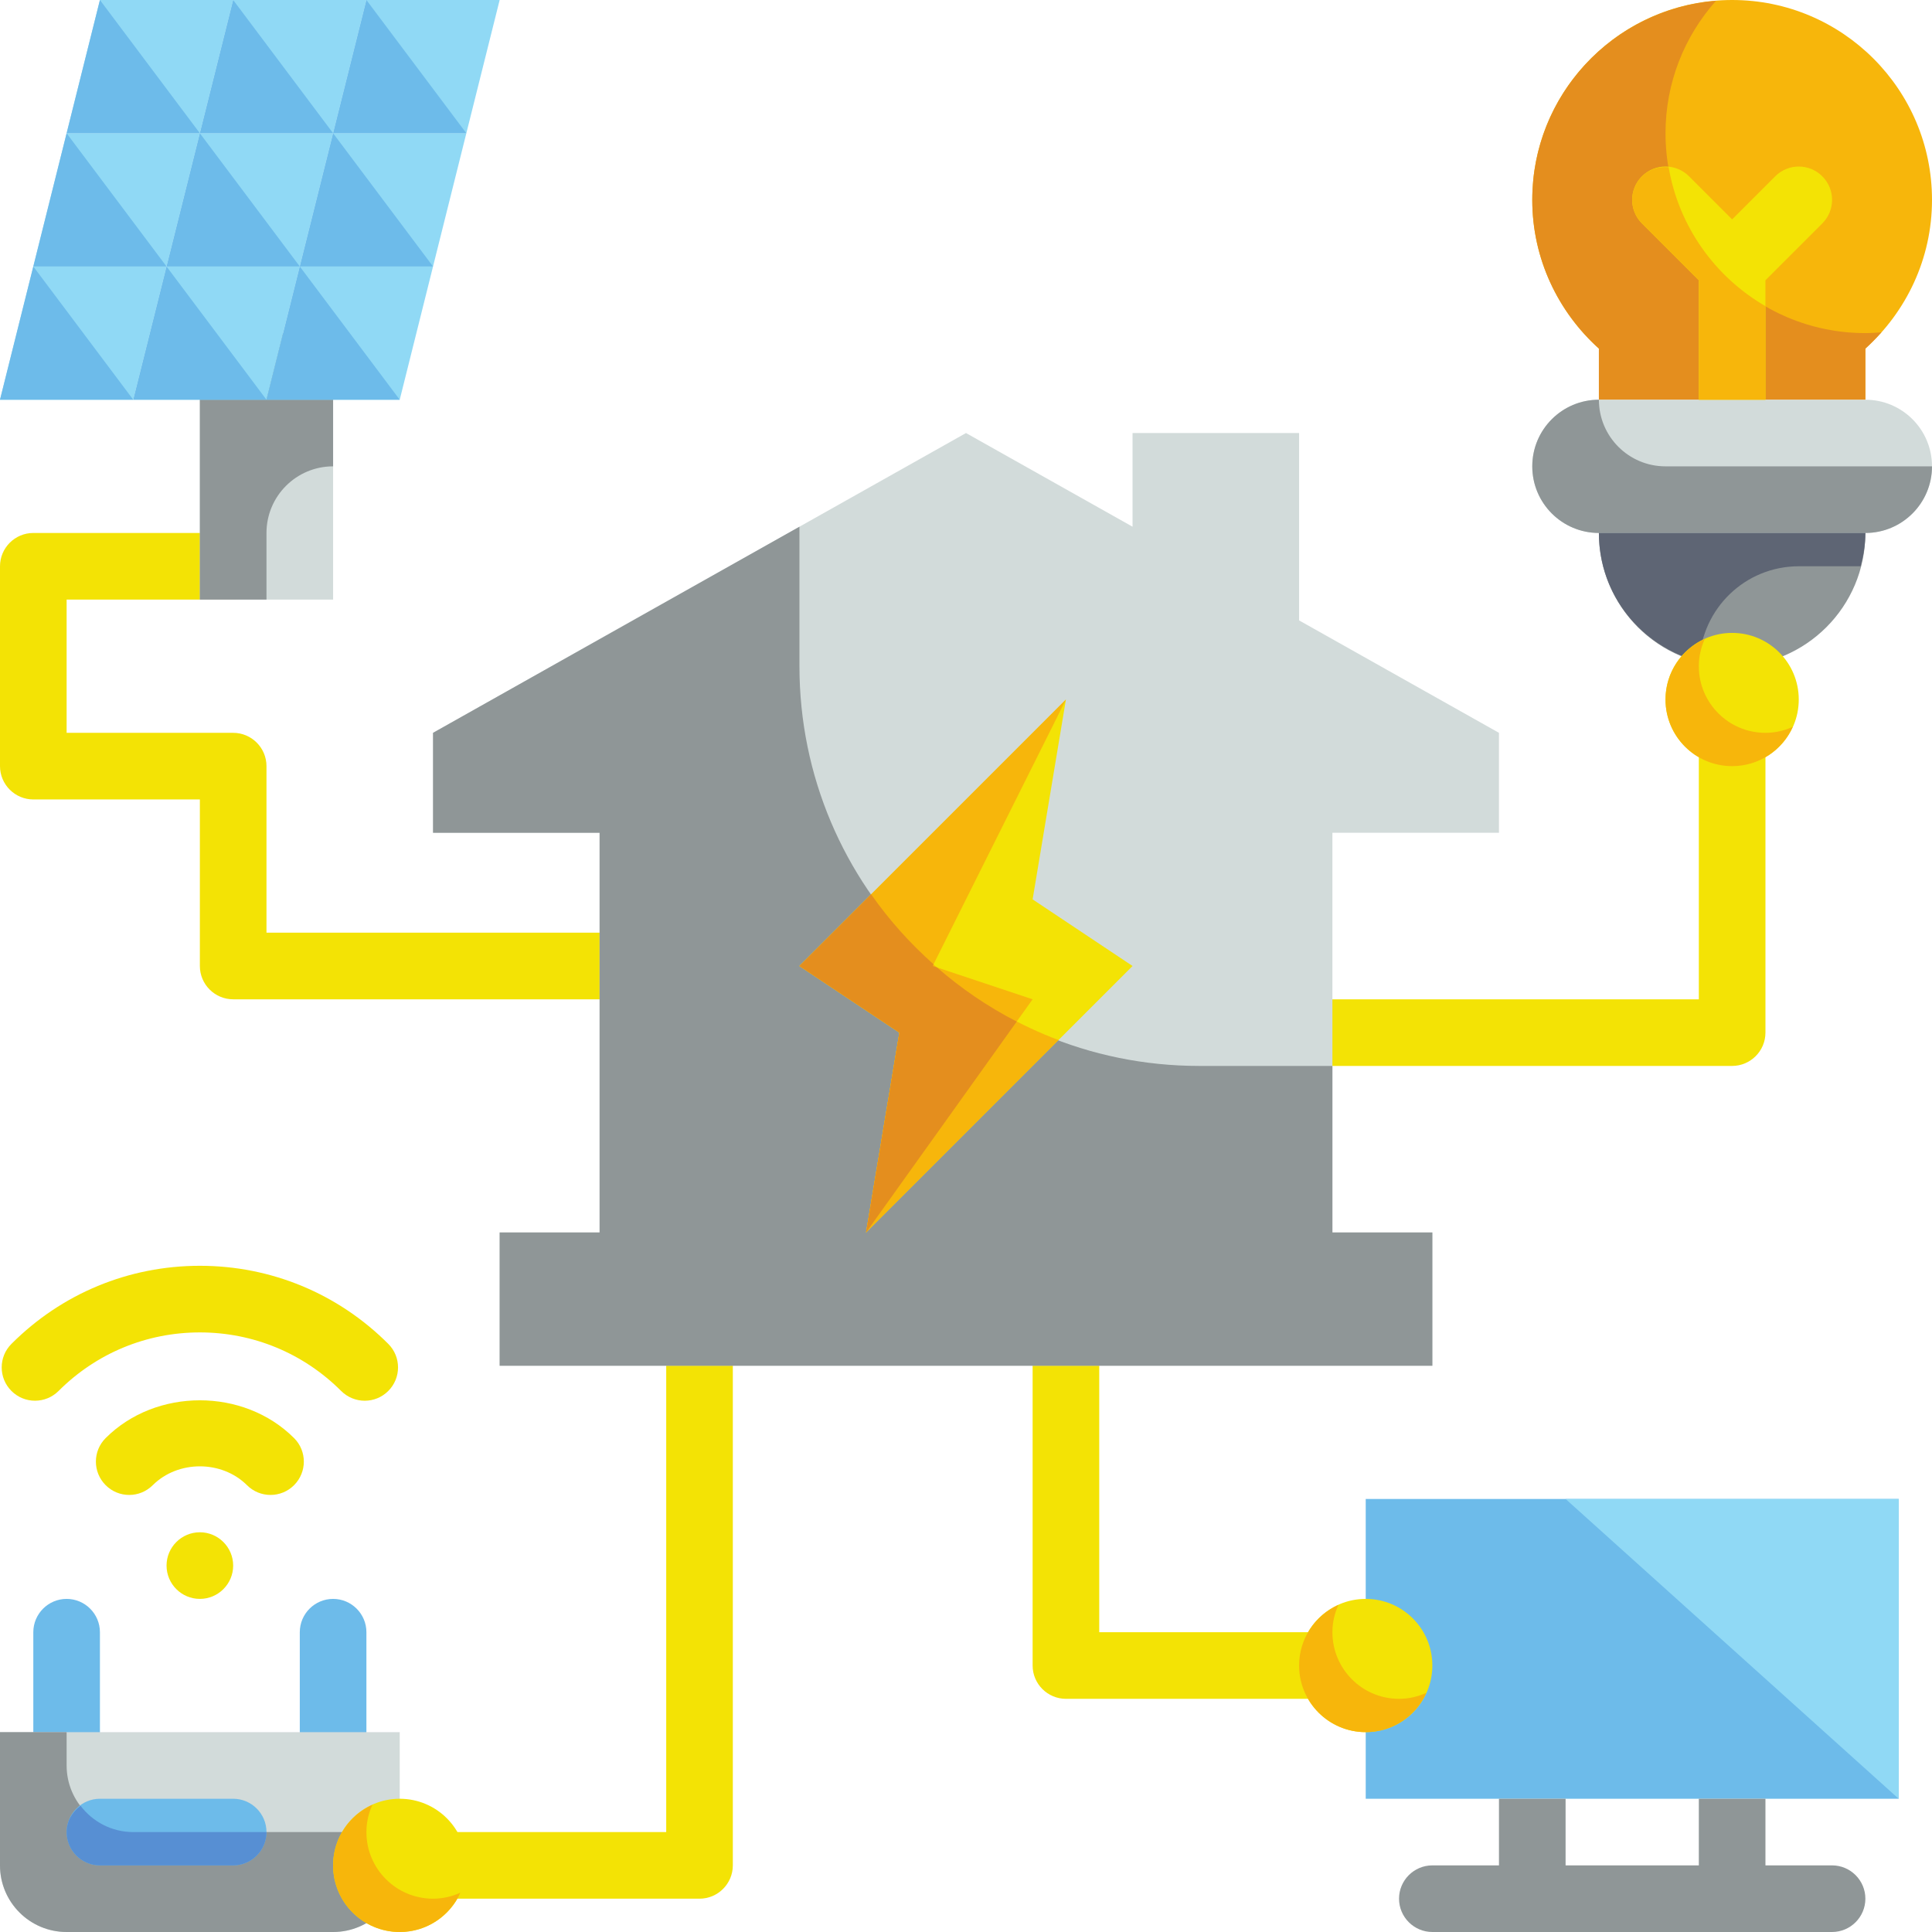 <?xml version="1.0" encoding="UTF-8"?><svg xmlns="http://www.w3.org/2000/svg" xmlns:xlink="http://www.w3.org/1999/xlink" height="58.0" preserveAspectRatio="xMidYMid meet" version="1.0" viewBox="3.0 3.0 58.0 58.0" width="58.0" zoomAndPan="magnify"><g><g id="change1_1"><path d="M 61 9 C 61 5.688 58.312 3 55 3 C 51.688 3 49 5.688 49 9 C 49 10.773 49.777 12.363 51 13.465 L 51 15 L 59 15 L 59 13.465 C 60.223 12.363 61 10.773 61 9" fill="#f7b60b"/></g><g id="change2_1"><path d="M 59 13 C 55.688 13 53 10.312 53 7 C 53 5.473 53.574 4.082 54.516 3.023 C 51.43 3.273 49 5.852 49 9 C 49 10.773 49.777 12.363 51 13.465 L 51 15 L 59 15 L 59 13.465 C 59.168 13.309 59.328 13.148 59.48 12.977 C 59.324 12.988 59.164 13 59 13" fill="#e48e1e"/></g><g id="change3_1"><path d="M 54 11.414 L 54 15 C 54 15.551 54.449 16 55 16 C 55.551 16 56 15.551 56 15 L 56 11.414 L 57.707 9.707 C 58.098 9.316 58.098 8.684 57.707 8.293 C 57.316 7.902 56.684 7.902 56.293 8.293 L 55 9.586 L 53.707 8.293 C 53.316 7.902 52.684 7.902 52.293 8.293 C 51.902 8.684 51.902 9.316 52.293 9.707 L 54 11.414" fill="#f3e305"/></g><g id="change4_1"><path d="M 59 19 L 51 19 C 49.895 19 49 18.105 49 17 C 49 15.895 49.895 15 51 15 L 59 15 C 60.105 15 61 15.895 61 17 C 61 18.105 60.105 19 59 19" fill="#d2dbda"/></g><g id="change5_1"><path d="M 59 19 L 51 19 C 51 21.211 52.789 23 55 23 C 57.211 23 59 21.211 59 19" fill="#8f9697"/></g><g id="change5_2"><path d="M 51 15 C 49.895 15 49 15.895 49 17 C 49 18.105 49.895 19 51 19 L 59 19 C 60.105 19 61 18.105 61 17 L 53 17 C 51.895 17 51 16.105 51 15" fill="#8f9697"/></g><g id="change6_1"><path d="M 57 20 L 58.859 20 C 58.941 19.68 59 19.348 59 19 L 51 19 C 51 20.867 52.285 22.422 54.016 22.863 C 54.086 21.27 55.391 20 57 20" fill="#5e6574"/></g><g id="change1_2"><path d="M 53.094 8.02 C 52.805 7.992 52.512 8.074 52.293 8.293 C 51.902 8.684 51.902 9.316 52.293 9.707 L 54 11.414 L 54 15 L 56 15 L 56 12.191 C 54.488 11.316 53.398 9.801 53.094 8.02" fill="#f7b60b"/></g><g id="change7_1"><path d="M 44 48 L 44 57 L 60 57 L 60 48 L 44 48" fill="#6dbbea"/></g><g id="change8_1"><path d="M 50 48 L 60 57 L 60 48 Z M 50 48" fill="#90d9f5"/></g><g id="change5_3"><path d="M 58 59 L 56 59 L 56 57 L 54 57 L 54 59 L 50 59 L 50 57 L 48 57 L 48 59 L 46 59 C 45.449 59 45 59.449 45 60 C 45 60.551 45.449 61 46 61 L 58 61 C 58.551 61 59 60.551 59 60 C 59 59.449 58.551 59 58 59" fill="#8f9697"/></g><g id="change7_2"><path d="M 6 56 L 6 52 C 6 51.449 5.551 51 5 51 C 4.449 51 4 51.449 4 52 L 4 56 C 4 56.551 4.449 57 5 57 C 5.551 57 6 56.551 6 56" fill="#6dbbea"/></g><g id="change7_3"><path d="M 13 51 C 12.449 51 12 51.449 12 52 L 12 56 C 12 56.551 12.449 57 13 57 C 13.551 57 14 56.551 14 56 L 14 52 C 14 51.449 13.551 51 13 51" fill="#6dbbea"/></g><g id="change4_2"><path d="M 13 61 L 5 61 C 3.895 61 3 60.105 3 59 L 3 55 L 15 55 L 15 59 C 15 60.105 14.105 61 13 61" fill="#d2dbda"/></g><g id="change5_4"><path d="M 5 56 L 5 55 L 3 55 L 3 59 C 3 60.105 3.895 61 5 61 L 13 61 C 14.105 61 15 60.105 15 59 L 15 58 L 7 58 C 5.895 58 5 57.105 5 56" fill="#8f9697"/></g><g id="change7_4"><path d="M 10 57 L 6 57 C 5.449 57 5 57.449 5 58 C 5 58.551 5.449 59 6 59 L 10 59 C 10.551 59 11 58.551 11 58 C 11 57.449 10.551 57 10 57" fill="#6dbbea"/></g><g id="change9_1"><path d="M 5.418 57.211 C 5.172 57.391 5 57.668 5 58 C 5 58.551 5.449 59 6 59 L 10 59 C 10.551 59 11 58.551 11 58 L 7 58 C 6.352 58 5.781 57.688 5.418 57.211" fill="#578fd3"/></g><g id="change3_2"><path d="M 4 27 L 9 27 L 9 32 C 9 32.551 9.449 33 10 33 L 22 33 C 22.551 33 23 32.551 23 32 C 23 31.449 22.551 31 22 31 L 11 31 L 11 26 C 11 25.449 10.551 25 10 25 L 5 25 L 5 21 L 10 21 C 10.551 21 11 20.551 11 20 C 11 19.449 10.551 19 10 19 L 4 19 C 3.449 19 3 19.449 3 20 L 3 26 C 3 26.551 3.449 27 4 27" fill="#f3e305"/></g><g id="change3_3"><path d="M 43 35 L 55 35 C 55.551 35 56 34.551 56 34 L 56 25 C 56 24.449 55.551 24 55 24 C 54.449 24 54 24.449 54 25 L 54 33 L 43 33 C 42.449 33 42 33.449 42 34 C 42 34.551 42.449 35 43 35" fill="#f3e305"/></g><g id="change3_4"><path d="M 24 43 C 23.449 43 23 43.449 23 44 L 23 58 L 16 58 C 15.449 58 15 58.449 15 59 C 15 59.551 15.449 60 16 60 L 24 60 C 24.551 60 25 59.551 25 59 L 25 44 C 25 43.449 24.551 43 24 43" fill="#f3e305"/></g><g id="change3_5"><path d="M 43 52 L 36 52 L 36 44 C 36 43.449 35.551 43 35 43 C 34.449 43 34 43.449 34 44 L 34 53 C 34 53.551 34.449 54 35 54 L 43 54 C 43.551 54 44 53.551 44 53 C 44 52.449 43.551 52 43 52" fill="#f3e305"/></g><g id="change3_6"><path d="M 57 24 C 57 25.105 56.105 26 55 26 C 53.895 26 53 25.105 53 24 C 53 22.895 53.895 22 55 22 C 56.105 22 57 22.895 57 24" fill="#f3e305"/></g><g id="change1_3"><path d="M 56 25 C 54.895 25 54 24.105 54 23 C 54 22.707 54.066 22.43 54.18 22.18 C 53.484 22.492 53 23.188 53 24 C 53 25.105 53.895 26 55 26 C 55.812 26 56.508 25.516 56.82 24.82 C 56.57 24.934 56.293 25 56 25" fill="#f7b60b"/></g><g id="change3_7"><path d="M 46 53 C 46 54.105 45.105 55 44 55 C 42.895 55 42 54.105 42 53 C 42 51.895 42.895 51 44 51 C 45.105 51 46 51.895 46 53" fill="#f3e305"/></g><g id="change1_4"><path d="M 45 54 C 43.895 54 43 53.105 43 52 C 43 51.707 43.066 51.43 43.18 51.18 C 42.484 51.492 42 52.188 42 53 C 42 54.105 42.895 55 44 55 C 44.812 55 45.508 54.516 45.82 53.82 C 45.57 53.934 45.293 54 45 54" fill="#f7b60b"/></g><g id="change3_8"><path d="M 17 59 C 17 60.105 16.105 61 15 61 C 13.895 61 13 60.105 13 59 C 13 57.895 13.895 57 15 57 C 16.105 57 17 57.895 17 59" fill="#f3e305"/></g><g id="change1_5"><path d="M 16 60 C 14.895 60 14 59.105 14 58 C 14 57.707 14.066 57.43 14.18 57.18 C 13.484 57.492 13 58.188 13 59 C 13 60.105 13.895 61 15 61 C 15.812 61 16.508 60.516 16.82 59.82 C 16.57 59.934 16.293 60 16 60" fill="#f7b60b"/></g><g id="change3_9"><path d="M 11.828 46.172 C 10.316 44.66 7.684 44.66 6.172 46.172 C 5.781 46.562 5.781 47.195 6.172 47.586 C 6.562 47.977 7.195 47.977 7.586 47.586 C 8.344 46.832 9.656 46.832 10.414 47.586 C 10.609 47.781 10.863 47.879 11.121 47.879 C 11.379 47.879 11.633 47.781 11.828 47.586 C 12.219 47.195 12.219 46.562 11.828 46.172" fill="#f3e305"/></g><g id="change3_10"><path d="M 9 41 C 6.863 41 4.855 41.832 3.344 43.344 C 2.953 43.734 2.953 44.367 3.344 44.758 C 3.734 45.148 4.367 45.148 4.758 44.758 C 5.891 43.625 7.398 43 9 43 C 10.602 43 12.109 43.625 13.242 44.758 C 13.438 44.953 13.695 45.051 13.949 45.051 C 14.207 45.051 14.461 44.953 14.656 44.758 C 15.047 44.367 15.047 43.734 14.656 43.344 C 13.145 41.832 11.137 41 9 41" fill="#f3e305"/></g><g id="change3_11"><path d="M 10 50 C 10 49.449 9.551 49 9 49 C 8.449 49 8 49.449 8 50 C 8 50.551 8.449 51 9 51 C 9.551 51 10 50.551 10 50" fill="#f3e305"/></g><g id="change4_3"><path d="M 48 28 L 48 25 L 42 21.625 L 42 16 L 37 16 L 37 18.812 L 32 16 L 16 25 L 16 28 L 21 28 L 21 40 L 18 40 L 18 44 L 46 44 L 46 40 L 43 40 L 43 28 L 48 28" fill="#d2dbda"/></g><g id="change5_5"><path d="M 43 35 L 39 35 C 32.371 35 27 29.629 27 23 L 27 18.812 L 16 25 L 16 28 L 21 28 L 21 40 L 18 40 L 18 44 L 46 44 L 46 40 L 43 40 L 43 35" fill="#8f9697"/></g><g id="change3_12"><path d="M 37 32 L 34 30 L 35 24 L 27 32 L 30 34 L 29 40 L 37 32" fill="#f3e305"/></g><g id="change1_6"><path d="M 34 33 L 31 32 L 35 24 L 27 32 L 30 34 L 29 40 L 34 33" fill="#f7b60b"/></g><g id="change1_7"><path d="M 30 34 L 29 40 L 34.777 34.223 C 32.488 33.359 30.531 31.824 29.152 29.848 L 27 32 L 30 34" fill="#f7b60b"/></g><g id="change2_2"><path d="M 30 34 L 29 40 L 33.523 33.668 C 32.656 33.223 31.855 32.676 31.129 32.043 L 31 32 L 31.027 31.949 C 30.324 31.324 29.691 30.621 29.152 29.848 L 27 32 L 30 34" fill="#e48e1e"/></g><g id="change4_4"><path d="M 13 21 L 9 21 L 9 13 L 13 13 L 13 21" fill="#d2dbda"/></g><g id="change5_6"><path d="M 11 19 C 11 17.895 11.895 17 13 17 L 13 13 L 9 13 L 9 21 L 11 21 L 11 19" fill="#8f9697"/></g><g id="change8_2"><path d="M 9 7 L 5 7 L 6 3 L 10 3 L 9 7" fill="#90d9f5"/></g><g id="change8_3"><path d="M 13 7 L 9 7 L 10 3 L 14 3 L 13 7" fill="#90d9f5"/></g><g id="change8_4"><path d="M 17 7 L 13 7 L 14 3 L 18 3 L 17 7" fill="#90d9f5"/></g><g id="change8_5"><path d="M 8 11 L 4 11 L 5 7 L 9 7 L 8 11" fill="#90d9f5"/></g><g id="change8_6"><path d="M 12 11 L 8 11 L 9 7 L 13 7 L 12 11" fill="#90d9f5"/></g><g id="change8_7"><path d="M 16 11 L 12 11 L 13 7 L 17 7 L 16 11" fill="#90d9f5"/></g><g id="change8_8"><path d="M 7 15 L 3 15 L 4 11 L 8 11 L 7 15" fill="#90d9f5"/></g><g id="change8_9"><path d="M 11 15 L 7 15 L 8 11 L 12 11 L 11 15" fill="#90d9f5"/></g><g id="change8_10"><path d="M 15 15 L 11 15 L 12 11 L 16 11 L 15 15" fill="#90d9f5"/></g><g id="change7_5"><path d="M 17 7 L 13 7 L 14 3 Z M 17 7" fill="#6dbbea"/></g><g id="change7_6"><path d="M 13 7 L 9 7 L 10 3 Z M 13 7" fill="#6dbbea"/></g><g id="change7_7"><path d="M 9 7 L 5 7 L 6 3 Z M 9 7" fill="#6dbbea"/></g><g id="change7_8"><path d="M 16 11 L 12 11 L 13 7 Z M 16 11" fill="#6dbbea"/></g><g id="change7_9"><path d="M 12 11 L 8 11 L 9 7 Z M 12 11" fill="#6dbbea"/></g><g id="change7_10"><path d="M 8 11 L 4 11 L 5 7 Z M 8 11" fill="#6dbbea"/></g><g id="change7_11"><path d="M 15 15 L 11 15 L 12 11 Z M 15 15" fill="#6dbbea"/></g><g id="change7_12"><path d="M 11 15 L 7 15 L 8 11 Z M 11 15" fill="#6dbbea"/></g><g id="change7_13"><path d="M 7 15 L 3 15 L 4 11 Z M 7 15" fill="#6dbbea"/></g></g></svg>